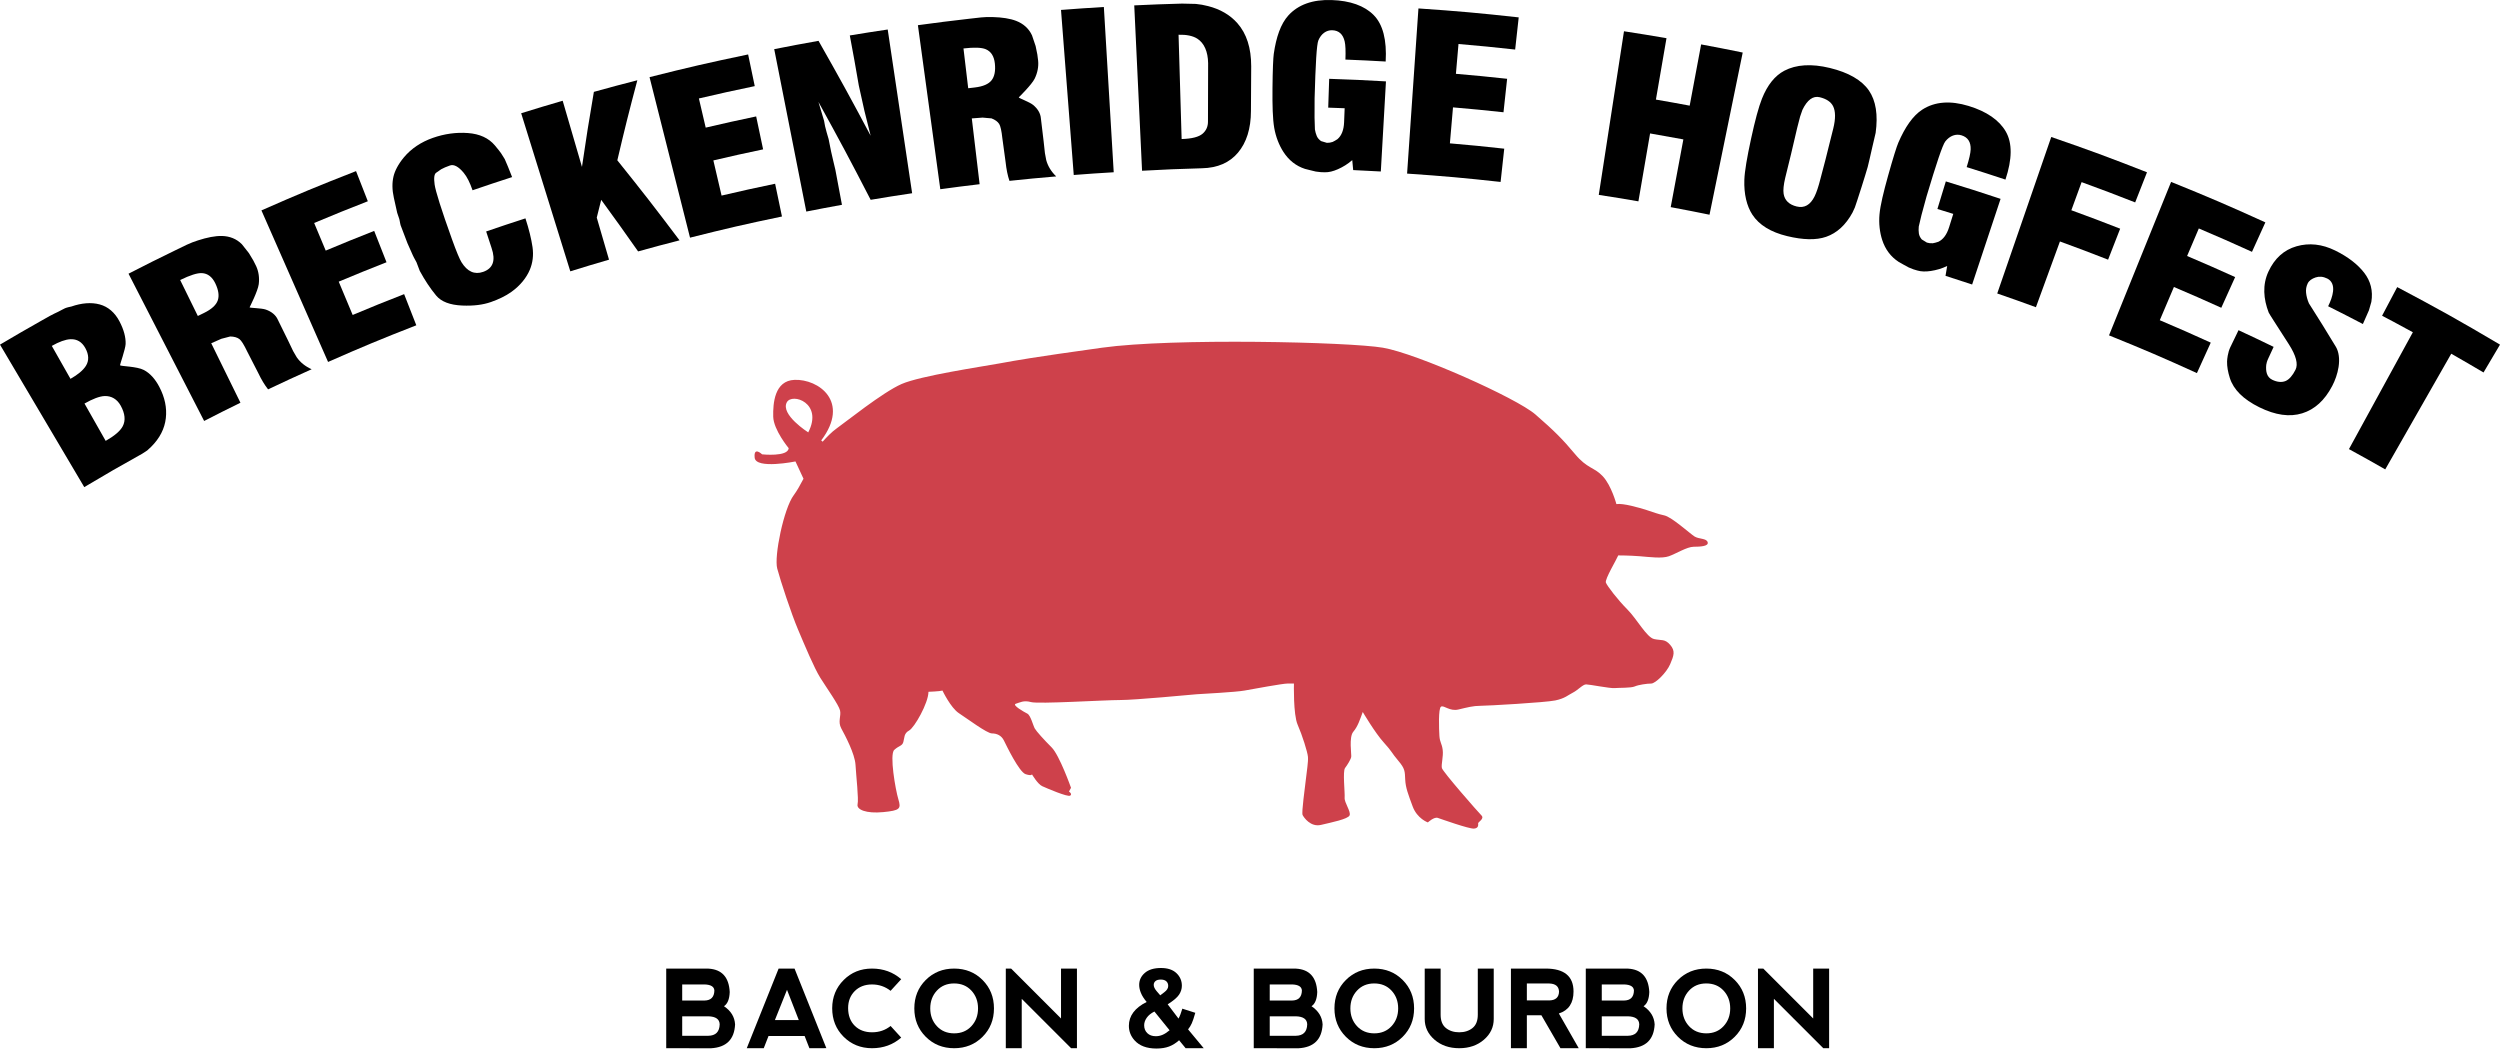 <?xml version="1.0" encoding="utf-8"?>
<!-- Generator: Adobe Illustrator 16.0.0, SVG Export Plug-In . SVG Version: 6.00 Build 0)  -->
<!DOCTYPE svg PUBLIC "-//W3C//DTD SVG 1.1//EN" "http://www.w3.org/Graphics/SVG/1.1/DTD/svg11.dtd">
<svg version="1.1" id="Layer_1" xmlns="http://www.w3.org/2000/svg" xmlns:xlink="http://www.w3.org/1999/xlink" x="0px" y="0px"
	 width="505.588px" height="212.05px" viewBox="0 0 505.588 212.05" enable-background="new 0 0 505.588 212.05"
	 xml:space="preserve">
<g>
	<path d="M33.538,84.561c-0.242,2.141-1.23,4.068-2.97,5.797c-0.317,0.295-0.475,0.443-0.792,0.739
		c-0.401,0.261-0.603,0.392-1.003,0.654c-4.722,2.631-7.069,3.983-11.731,6.761C11.362,88.905,5.681,79.3,0,69.695
		c3.345-1.978,5.026-2.951,8.399-4.858c0.679-0.383,1.018-0.574,1.697-0.955c0.596-0.334,1.186-0.592,1.653-0.82
		c0.697-0.339,1.194-0.652,1.411-0.728c0.125-0.044,0.367-0.14,0.646-0.205c0.227-0.053,0.46-0.083,0.623-0.139
		c2.05-0.712,4.027-0.89,5.74-0.423c1.705,0.464,3.057,1.653,3.973,3.385c0.916,1.731,1.313,3.291,1.263,4.62
		c-0.037,1.003-1.181,4.234-1.136,4.296c0.162,0.224,3.392,0.209,4.82,0.956c1.24,0.648,2.288,1.814,3.117,3.389
		C33.34,80.367,33.773,82.487,33.538,84.561 M14.246,68.602c-1.007,0.047-2.271,0.502-3.77,1.352
		c1.511,2.665,2.267,3.998,3.778,6.662c1.476-0.838,2.539-1.71,3.112-2.616c0.664-1.049,0.622-2.28-0.109-3.605
		C16.568,69.146,15.558,68.54,14.246,68.602z M21.15,80.095c-1.033,0.042-2.432,0.591-4.062,1.516c1.713,3.02,2.57,4.529,4.283,7.55
		c1.769-1.003,2.94-1.989,3.45-2.957c0.608-1.155,0.471-2.565-0.402-4.151C23.704,80.753,22.553,80.038,21.15,80.095z"/>
	<path d="M54.217,78.743c-0.7-0.882-1.368-1.994-2.006-3.334c-0.878-1.713-1.318-2.569-2.197-4.281
		c-0.663-1.393-1.192-2.243-1.588-2.546c-0.449-0.343-1.076-0.522-1.874-0.533c-0.365,0.096-0.546,0.142-0.911,0.239
		c-0.347,0.089-0.522,0.135-0.869,0.225c-0.823,0.359-1.234,0.54-2.055,0.904c2.362,4.811,3.545,7.217,5.908,12.028
		c-2.947,1.448-4.416,2.186-7.343,3.689c-5.097-9.928-10.193-19.856-15.291-29.783c3.792-1.947,5.696-2.899,9.519-4.76
		c0.915-0.446,1.373-0.668,2.289-1.109c0.733-0.352,1.499-0.628,2.231-0.866c1.835-0.599,3.502-0.927,4.843-0.895
		c1.575,0.038,2.951,0.571,4.041,1.672c0.57,0.719,0.855,1.08,1.423,1.8c0.36,0.599,0.54,0.899,0.9,1.499
		c0.231,0.462,0.346,0.692,0.578,1.154c0.49,1.082,0.675,2.315,0.51,3.633c-0.173,1.377-1.853,4.676-1.853,4.676
		c0.081,0.143,2.384,0.138,3.275,0.448c1.191,0.415,2.012,1.121,2.405,1.986c0.834,1.694,1.253,2.541,2.086,4.236
		c0.415,0.867,0.622,1.301,1.037,2.169c0.288,0.495,0.431,0.743,0.719,1.238c0.716,1.043,1.729,1.855,3.029,2.442
		C59.488,76.263,57.726,77.077,54.217,78.743 M40.839,55.234c-0.913-0.051-2.388,0.406-4.403,1.397
		c1.429,2.909,2.144,4.362,3.573,7.272c0.497-0.244,0.745-0.366,1.243-0.608c1.539-0.751,2.462-1.607,2.786-2.535
		c0.318-0.908,0.172-2.056-0.478-3.422C42.923,55.999,42.013,55.298,40.839,55.234z"/>
	<path d="M66.347,73.197c-4.493-10.216-8.985-20.432-13.478-30.647c7.601-3.345,11.43-4.934,19.133-7.946
		c0.953,2.438,1.431,3.657,2.384,6.096c-4.357,1.703-6.529,2.583-10.854,4.394c0.935,2.234,1.403,3.351,2.339,5.585
		c3.908-1.637,5.868-2.434,9.802-3.981c0.997,2.535,1.496,3.803,2.493,6.338c-3.879,1.526-5.812,2.311-9.665,3.925
		c1.128,2.694,1.691,4.042,2.819,6.736c4.147-1.737,6.23-2.58,10.408-4.213c0.985,2.521,1.477,3.78,2.463,6.301
		C77.007,68.594,73.436,70.078,66.347,73.197"/>
	<path d="M107.694,49.967c0.242,1.669,0.033,3.205-0.543,4.58c-0.668,1.593-1.919,3.191-3.745,4.494
		c-1.157,0.827-2.571,1.495-4.101,2.034c-1.648,0.58-3.585,0.813-5.821,0.716c-2.472-0.106-4.241-0.771-5.282-2.026
		c-1.18-1.422-2.286-3.087-3.313-4.983c-0.266-0.699-0.396-1.048-0.662-1.747c-0.187-0.311-0.355-0.643-0.516-0.949
		c-0.094-0.179-0.176-0.33-0.218-0.442c-0.435-0.978-0.652-1.466-1.086-2.443c-0.342-0.899-0.514-1.35-0.856-2.249
		c-0.215-0.565-0.322-0.848-0.537-1.414c-0.043-0.205-0.134-0.533-0.193-0.927c-0.018-0.115-0.034-0.224-0.066-0.307
		c-0.171-0.506-0.258-0.761-0.429-1.267c-0.27-1.212-0.404-1.816-0.672-3.029c-0.363-1.608-0.369-3.056-0.079-4.301
		c0.26-1.12,0.939-2.474,2.093-3.865c1.493-1.798,3.506-3.125,5.85-3.951c2.375-0.837,4.756-1.159,7.105-0.987
		c2.379,0.173,4.205,1.01,5.46,2.505c0.314,0.384,0.472,0.576,0.785,0.961c0.182,0.241,0.273,0.361,0.455,0.601
		c0.302,0.482,0.453,0.725,0.755,1.207c0.259,0.608,0.39,0.913,0.649,1.522c0.336,0.845,0.503,1.268,0.839,2.114
		c-3.207,1.037-4.806,1.57-7.999,2.665c-0.529-1.544-1.125-2.731-1.787-3.529c-1.048-1.265-1.99-1.762-2.771-1.489
		c-0.751,0.262-1.347,0.518-1.786,0.768c-0.39,0.27-0.584,0.405-0.973,0.676c-0.438,0.251-0.539,1.064-0.355,2.396
		c0.185,1.339,1.349,5.066,3.528,11.126c0.894,2.486,1.546,4.025,1.912,4.61c1.173,1.872,2.616,2.56,4.377,1.943
		c1.999-0.701,2.57-2.304,1.702-4.831c-0.438-1.337-0.657-2.005-1.095-3.342c3.171-1.087,4.76-1.618,7.946-2.648
		C106.977,46.361,107.452,48.298,107.694,49.967"/>
	<path d="M129.047,50.845c-2.944-4.192-4.436-6.28-7.463-10.432c-0.364,1.439-0.545,2.158-0.899,3.597
		c0.992,3.402,1.488,5.104,2.479,8.506c-3.138,0.915-4.703,1.386-7.829,2.357c-3.311-10.657-6.624-21.314-9.936-31.97
		c3.351-1.042,5.03-1.547,8.395-2.528c1.56,5.351,2.34,8.027,3.9,13.378c0.888-6.065,1.37-9.101,2.407-15.173
		c3.51-0.973,5.268-1.443,8.791-2.35c-1.718,6.474-2.526,9.714-4.047,16.191c5.15,6.414,7.667,9.651,12.581,16.184
		C134.068,49.468,132.392,49.917,129.047,50.845"/>
	<path d="M139.548,48.064c-2.729-10.821-5.457-21.641-8.188-32.462c7.945-2.003,11.935-2.922,19.938-4.592
		c0.535,2.562,0.802,3.845,1.338,6.407c-4.527,0.945-6.787,1.444-11.296,2.496c0.551,2.359,0.826,3.539,1.377,5.897
		c4.074-0.951,6.116-1.404,10.206-2.266c0.562,2.666,0.843,3.997,1.405,6.663c-4.032,0.85-6.044,1.297-10.061,2.235
		c0.664,2.844,0.996,4.267,1.66,7.111c4.323-1.009,6.489-1.488,10.83-2.393c0.553,2.649,0.831,3.974,1.384,6.624
		C150.679,45.341,146.957,46.197,139.548,48.064"/>
	<path d="M176.079,40.409c-4.104-7.961-6.218-11.923-10.564-19.799c0.458,1.527,0.688,2.292,1.142,3.821
		c0.08,0.437,0.119,0.655,0.199,1.093c0.13,0.501,0.195,0.754,0.326,1.255c0.155,0.533,0.234,0.798,0.389,1.331
		c0.207,1.03,0.309,1.546,0.516,2.576c0.18,0.782,0.271,1.172,0.451,1.954c0.162,0.677,0.241,1.015,0.402,1.691
		c0.533,2.836,0.799,4.254,1.331,7.09c-2.887,0.522-4.329,0.795-7.211,1.364c-2.162-10.949-4.324-21.897-6.487-32.846
		c3.578-0.706,5.371-1.042,8.959-1.682c4.337,7.638,6.446,11.479,10.548,19.199c-0.502-2.011-0.754-3.016-1.26-5.026
		c-0.455-2.055-0.683-3.083-1.14-5.137c-0.352-2.018-0.529-3.026-0.882-5.044c-0.19-1.033-0.286-1.549-0.477-2.583
		c-0.184-0.998-0.276-1.499-0.461-2.497c3.064-0.506,4.597-0.745,7.666-1.203c1.647,11.038,3.293,22.076,4.94,33.114
		C181.108,39.582,179.43,39.846,176.079,40.409"/>
	<path d="M204.145,36.577c-0.361-1.066-0.622-2.338-0.779-3.814c-0.26-1.907-0.39-2.858-0.65-4.765
		c-0.164-1.534-0.379-2.514-0.647-2.931c-0.304-0.474-0.825-0.851-1.558-1.129c-0.368-0.031-0.552-0.047-0.919-0.077
		c-0.349-0.033-0.524-0.049-0.873-0.08c-0.876,0.064-1.312,0.096-2.187,0.165c0.632,5.322,0.948,7.984,1.581,13.306
		c-3.184,0.379-4.775,0.581-7.953,1.015c-1.511-11.057-3.019-22.115-4.529-33.172c4.118-0.561,6.179-0.82,10.305-1.295
		c0.988-0.114,1.481-0.169,2.469-0.278c0.79-0.087,1.588-0.093,2.341-0.073c1.886,0.048,3.532,0.296,4.761,0.774
		c1.443,0.56,2.545,1.52,3.198,2.921c0.295,0.868,0.44,1.303,0.734,2.171c0.14,0.685,0.21,1.026,0.349,1.711
		c0.065,0.513,0.098,0.769,0.163,1.282c0.104,1.183-0.123,2.406-0.702,3.594c-0.604,1.24-3.222,3.789-3.221,3.791
		c0.029,0.165,2.163,0.925,2.886,1.514c0.968,0.788,1.499,1.728,1.583,2.674c0.225,1.875,0.336,2.812,0.56,4.687
		c0.104,0.956,0.157,1.434,0.261,2.39c0.106,0.563,0.158,0.845,0.264,1.408c0.327,1.222,1.002,2.325,2.015,3.311
		C209.814,35.999,207.923,36.178,204.145,36.577 M199.361,9.957c-0.827-0.353-2.335-0.417-4.512-0.158
		c0.382,3.218,0.573,4.829,0.956,8.047c0.537-0.064,0.804-0.095,1.341-0.157c1.662-0.193,2.791-0.69,3.39-1.456
		c0.585-0.75,0.821-1.88,0.661-3.385C201.039,11.371,200.423,10.409,199.361,9.957z"/>
	<path d="M217.149,35.389c-0.859-11.126-1.717-22.253-2.576-33.38c3.465-0.267,5.198-0.385,8.666-0.592
		c0.664,11.14,1.329,22.28,1.993,33.42C221.997,35.03,220.381,35.14,217.149,35.389"/>
	<path d="M252.985,22.442c-0.002,3.591-0.913,6.395-2.612,8.42c-1.7,2.027-4.119,3.1-7.295,3.167
		c-4.849,0.137-7.27,0.239-12.114,0.503c-0.527-11.148-1.053-22.295-1.579-33.443c3.867-0.182,5.801-0.254,9.67-0.361
		c1.112,0.023,1.668,0.036,2.78,0.064c0.828,0.071,1.665,0.233,2.487,0.442c2.382,0.606,4.4,1.738,5.916,3.451
		c1.88,2.124,2.801,5.04,2.799,8.72C253.016,17.021,253.005,18.827,252.985,22.442 M242.136,7.821
		c-0.91-0.584-2.223-0.839-3.791-0.793c0.248,8.437,0.373,12.654,0.622,21.091c2.062-0.06,3.476-0.417,4.245-1.084
		c0.737-0.638,1.101-1.474,1.082-2.513c0.01-4.702,0.016-7.054,0.031-11.756C244.284,10.452,243.543,8.723,242.136,7.821z"/>
	<path d="M273.661,34.397c-0.075-0.806-0.111-1.209-0.188-2.015c-0.904,0.792-1.898,1.396-2.906,1.841
		c-0.934,0.413-1.831,0.645-2.663,0.618c-0.314-0.01-0.472-0.015-0.786-0.025c-0.405-0.048-0.608-0.072-1.014-0.119
		c-0.496-0.121-0.745-0.183-1.241-0.302c-0.387-0.099-0.575-0.146-0.963-0.244c-1.776-0.577-3.249-1.722-4.347-3.425
		c-0.856-1.327-1.542-3.02-1.861-4.876c-0.311-1.806-0.381-4.529-0.349-7.973c0.036-3.828,0.143-6.172,0.26-6.987
		c0.487-3.383,1.405-6.055,2.939-7.752c1.978-2.188,4.907-3.255,8.749-3.128c3.775,0.125,6.636,1.151,8.505,3.029
		c1.884,1.893,2.685,5.049,2.438,9.405c-3.256-0.184-4.883-0.263-8.141-0.393c0.068-1.72,0.017-2.941-0.148-3.659
		c-0.337-1.462-1.175-2.229-2.516-2.274c-1.178-0.04-2.238,0.693-2.807,2.05c-0.351,0.837-0.572,4.825-0.762,11.738
		c-0.004,1.549-0.006,2.323-0.011,3.873c0.03,0.963,0.045,1.444,0.075,2.407c0.081,0.477,0.204,0.936,0.383,1.348
		c0.169,0.388,0.465,0.724,0.862,1.003c0.465,0.139,0.698,0.209,1.162,0.349c0.405,0.014,0.796-0.046,1.176-0.182
		c0.191-0.1,0.288-0.149,0.479-0.25c0.211-0.134,0.316-0.201,0.527-0.336c0.809-0.711,1.248-1.838,1.311-3.38
		c0.002-0.071,0.004-0.108,0.007-0.179c0.043-1.068,0.064-1.599,0.107-2.667c-1.33-0.054-1.994-0.078-3.324-0.122
		c0.077-2.332,0.117-3.498,0.194-5.829c4.597,0.153,6.89,0.257,11.482,0.519c-0.417,7.289-0.622,10.934-1.039,18.223
		C277.017,34.555,275.899,34.497,273.661,34.397"/>
	<path d="M284.564,35.107c0.765-11.134,1.528-22.268,2.295-33.401c8.122,0.558,12.179,0.92,20.278,1.81
		c-0.287,2.602-0.43,3.905-0.717,6.507c-4.581-0.504-6.871-0.728-11.46-1.124c-0.209,2.412-0.313,3.618-0.522,6.031
		c4.146,0.357,6.218,0.558,10.357,1.005c-0.293,2.709-0.441,4.062-0.734,6.771c-4.081-0.44-6.125-0.637-10.213-0.99
		c-0.251,2.91-0.376,4.365-0.627,7.275c4.4,0.379,6.599,0.595,10.991,1.078c-0.296,2.69-0.441,4.036-0.737,6.726
		C295.922,35.965,292.138,35.627,284.564,35.107"/>
	<path d="M337.877,41.891c1.023-5.479,1.535-8.22,2.558-13.699c-2.688-0.502-4.036-0.744-6.731-1.207
		c-0.945,5.493-1.416,8.241-2.361,13.734c-3.202-0.551-4.805-0.811-8.016-1.306c1.699-11.029,3.396-22.06,5.099-33.089
		c3.441,0.53,5.161,0.81,8.596,1.4c-0.855,4.967-1.283,7.451-2.139,12.417c2.734,0.47,4.101,0.716,6.829,1.226
		c0.926-4.954,1.39-7.432,2.316-12.386c3.368,0.629,5.051,0.959,8.409,1.646c-2.241,10.932-4.479,21.866-6.716,32.798
		C342.588,42.784,341.019,42.479,337.877,41.891"/>
	<path d="M377.218,35.428c-0.292,0.936-0.438,1.403-0.729,2.339c-0.356,1.102-0.533,1.655-0.889,2.758
		c-0.194,0.575-0.292,0.862-0.485,1.437c-0.188,0.41-0.284,0.616-0.473,1.026c-1.354,2.495-3.143,4.141-5.329,4.901
		c-2.028,0.704-4.667,0.638-7.891-0.141c-3.283-0.794-5.654-2.229-7.028-4.332c-1.141-1.745-1.728-4.174-1.625-7.058
		c0.062-1.742,0.544-4.529,1.353-8.271c0.809-3.742,1.541-6.453,2.207-8.13c1.101-2.766,2.62-4.655,4.533-5.658
		c2.385-1.249,5.469-1.459,9.195-0.556c3.791,0.92,6.459,2.465,7.904,4.563c1.417,2.058,1.859,4.944,1.361,8.56
		c-0.268,1.145-0.402,1.717-0.67,2.862c-0.217,0.956-0.326,1.435-0.544,2.391c-0.157,0.659-0.234,0.987-0.392,1.645
		C377.518,34.43,377.417,34.762,377.218,35.428 M369.964,29.128c0.312-1.243,0.469-1.864,0.78-3.108
		c0.505-2.015,0.479-3.538-0.031-4.55c-0.432-0.856-1.328-1.477-2.703-1.809c-1.345-0.324-2.514,0.529-3.495,2.555
		c-0.187,0.541-0.28,0.812-0.468,1.353c-0.235,0.914-0.355,1.372-0.59,2.286c-0.496,2.115-0.742,3.173-1.239,5.287
		c-0.475,1.938-0.714,2.907-1.188,4.845c-0.325,1.386-0.438,2.47-0.317,3.217c0.215,1.322,1.113,2.184,2.64,2.554
		c1.557,0.378,2.757-0.303,3.618-2.043c0.391-0.788,0.79-1.976,1.187-3.56c0.407-1.55,0.61-2.324,1.019-3.874
		C369.492,31.021,369.649,30.389,369.964,29.128z"/>
	<path d="M393.451,55.785c0.136-0.798,0.202-1.196,0.337-1.994c-1.088,0.527-2.215,0.846-3.314,1.011
		c-1.018,0.153-1.95,0.14-2.754-0.105c-0.304-0.093-0.458-0.138-0.762-0.23c-0.383-0.153-0.573-0.229-0.956-0.382
		c-0.452-0.247-0.679-0.372-1.132-0.618c-0.351-0.197-0.523-0.295-0.873-0.491c-1.582-1.024-2.724-2.515-3.35-4.447
		c-0.488-1.506-0.716-3.322-0.544-5.198c0.167-1.824,0.81-4.473,1.735-7.79c1.031-3.687,1.743-5.923,2.069-6.679
		c1.354-3.14,2.944-5.478,4.88-6.714c2.494-1.593,5.625-1.854,9.339-0.72c3.649,1.115,6.176,2.86,7.512,5.168
		c1.347,2.326,1.31,5.584-0.063,9.725c-3.131-1.038-4.699-1.543-7.844-2.526c0.514-1.643,0.781-2.837,0.807-3.574
		c0.052-1.5-0.565-2.461-1.861-2.858c-1.139-0.349-2.362,0.08-3.27,1.241c-0.559,0.715-1.814,4.508-3.796,11.133
		c-0.407,1.496-0.609,2.243-1.017,3.738c-0.221,0.938-0.331,1.406-0.553,2.344c-0.045,0.482-0.045,0.957,0.023,1.401
		c0.063,0.419,0.266,0.825,0.58,1.199c0.417,0.257,0.625,0.384,1.041,0.641c0.393,0.12,0.787,0.165,1.193,0.134
		c0.212-0.046,0.32-0.069,0.533-0.115c0.241-0.074,0.361-0.111,0.603-0.185c0.974-0.475,1.693-1.446,2.155-2.919
		c0.021-0.068,0.033-0.104,0.054-0.171c0.319-1.019,0.478-1.529,0.797-2.548c-1.283-0.402-1.923-0.6-3.208-0.993
		c0.682-2.231,1.021-3.347,1.703-5.578c4.442,1.357,6.659,2.064,11.075,3.531c-2.302,6.929-3.453,10.393-5.755,17.322
		C396.685,56.824,395.608,56.472,393.451,55.785"/>
	<path d="M420.975,36.832c-0.831,2.275-1.245,3.412-2.076,5.687c3.962,1.448,5.937,2.194,9.874,3.731
		c-0.978,2.505-1.468,3.759-2.444,6.264c-3.884-1.516-5.832-2.253-9.738-3.681c-1.943,5.319-2.913,7.98-4.856,13.299
		c-3.121-1.14-4.687-1.697-7.823-2.78c3.642-10.549,7.281-21.099,10.925-31.648c7.791,2.69,11.663,4.119,19.362,7.141
		c-0.956,2.437-1.436,3.655-2.392,6.092C427.488,39.241,425.323,38.42,420.975,36.832"/>
	<path d="M426.518,67.823c4.186-10.346,8.369-20.691,12.555-31.036c7.674,3.107,11.49,4.744,19.062,8.184
		c-1.082,2.383-1.624,3.576-2.706,5.96c-4.282-1.946-6.434-2.892-10.75-4.729c-0.948,2.228-1.423,3.341-2.371,5.569
		c3.9,1.661,5.845,2.514,9.717,4.264c-1.121,2.482-1.682,3.724-2.803,6.208c-3.817-1.726-5.735-2.567-9.581-4.204
		c-1.144,2.687-1.714,4.031-2.857,6.719c4.14,1.762,6.2,2.669,10.307,4.535c-1.119,2.464-1.679,3.696-2.798,6.16
		C437.231,72.245,433.676,70.72,426.518,67.823"/>
	<path d="M465.586,83.587c-2.554,0.789-5.424,0.374-8.654-1.216c-3.258-1.604-5.244-3.581-5.987-5.948
		c-0.375-1.193-0.575-2.308-0.554-3.309c0.007-0.32,0.054-0.726,0.139-1.211c0.105-0.605,0.275-1.162,0.514-1.675
		c0.55-1.138,0.826-1.708,1.377-2.846c0.112-0.242,0.17-0.364,0.283-0.606c2.849,1.324,4.271,1.999,7.104,3.373
		c-0.418,0.906-0.629,1.359-1.047,2.264c-0.298,0.615-0.42,1.1-0.446,1.367c-0.133,1.354,0.111,2.478,1.202,3.015
		c0.976,0.48,1.929,0.586,2.717,0.253c0.732-0.309,1.418-1.114,2.003-2.282c0.558-1.115,0.124-2.844-1.354-5.147
		c-2.575-4.015-3.981-6.167-4.078-6.42c-1.053-2.744-1.295-5.596-0.042-8.287c1.24-2.663,3.124-4.374,5.673-5.106
		c2.548-0.73,5.166-0.447,7.819,0.857c2.562,1.26,4.511,2.759,5.848,4.473c1.336,1.715,1.824,3.691,1.467,5.913
		c-0.195,0.681-0.292,1.021-0.488,1.702c-0.488,1.112-0.734,1.667-1.224,2.778c-2.803-1.462-4.209-2.182-7.028-3.596
		c0.518-1.035,0.877-2.05,0.991-2.987c0.153-1.261-0.267-2.173-1.17-2.619c-0.843-0.417-1.646-0.462-2.362-0.22
		c-0.758,0.257-1.317,0.644-1.59,1.205c-0.299,0.614-0.399,1.262-0.326,1.921c0.075,0.685,0.26,1.401,0.573,2.117
		c2.238,3.521,3.334,5.288,5.479,8.835c0.547,0.95,0.772,2.366,0.516,4.028c-0.219,1.415-0.711,2.741-1.288,3.846
		C470.127,80.979,468.098,82.812,465.586,83.587"/>
	<path d="M495.728,71.535c-5.341,9.356-8.007,14.034-13.349,23.391c-2.926-1.67-4.392-2.49-7.339-4.102
		c5.17-9.452,7.753-14.178,12.923-23.63c-2.48-1.357-3.727-2.025-6.222-3.344c1.223-2.315,1.837-3.473,3.059-5.788
		c8.397,4.439,12.559,6.766,20.788,11.633c-1.332,2.253-2.001,3.379-3.333,5.632C499.653,73.788,498.347,73.03,495.728,71.535"/>
	<path d="M146.415,203.492c1.41,0.945,2.158,2.172,2.244,3.683c-0.143,3.034-1.765,4.643-4.864,4.82l-9.062-0.01V195.89h8.547
		c2.713,0.157,4.144,1.735,4.295,4.734C147.524,202.057,147.138,203.013,146.415,203.492 M137.965,202.343h4.51
		c1.295-0.021,1.96-0.69,1.997-2.009c-0.037-0.787-0.691-1.201-1.965-1.245h-4.542V202.343z M137.965,209.473h5.261
		c1.51-0.021,2.283-0.798,2.319-2.33c-0.036-1.03-0.798-1.567-2.287-1.61h-5.293V209.473z"/>
	<path d="M151.021,211.985l6.443-16.106h3.221l6.432,16.096l-3.426,0.011l-0.966-2.47h-7.302l-0.966,2.47H151.021 M159.16,200.175
		l-2.448,6.119h4.832L159.16,200.175z"/>
	<path d="M170.611,209.671c-1.542-1.535-2.312-3.46-2.312-5.771c0.007-2.262,0.78-4.164,2.319-5.707s3.446-2.314,5.723-2.314
		c2.298,0,4.269,0.717,5.916,2.148l-2.147,2.35c-1.095-0.857-2.352-1.288-3.769-1.288c-1.446,0.008-2.611,0.458-3.495,1.354
		c-0.884,0.895-1.326,2.04-1.326,3.436c0.007,1.496,0.454,2.686,1.342,3.565c0.887,0.881,2.054,1.321,3.5,1.321
		c1.446,0,2.695-0.428,3.748-1.278l2.147,2.351c-1.639,1.433-3.612,2.148-5.916,2.148
		C174.063,211.979,172.154,211.206,170.611,209.671"/>
	<path d="M187.217,209.671c-1.539-1.543-2.308-3.456-2.308-5.738c0-2.291,0.769-4.206,2.308-5.745
		c1.539-1.538,3.454-2.309,5.744-2.309c2.291,0,4.206,0.771,5.745,2.309c1.539,1.539,2.309,3.454,2.309,5.745
		c0,2.29-0.77,4.205-2.309,5.744c-1.539,1.538-3.454,2.309-5.745,2.309C190.671,211.985,188.756,211.213,187.217,209.671
		 M192.972,208.979c1.424,0,2.584-0.483,3.479-1.449s1.342-2.165,1.342-3.597c0-1.433-0.447-2.631-1.342-3.599
		c-0.895-0.966-2.061-1.448-3.5-1.448c-1.425,0-2.584,0.482-3.479,1.448c-0.895,0.968-1.342,2.166-1.342,3.599
		c0,1.432,0.447,2.631,1.342,3.597S191.533,208.979,192.972,208.979z"/>
	<polyline points="203.409,211.985 203.409,195.879 204.482,195.879 214.575,205.973 214.575,195.879 217.796,195.879 
		217.796,211.985 216.615,211.985 206.63,201.999 206.63,211.985 203.409,211.985 	"/>
	<path d="M243.437,211.985h-3.661l-1.321-1.611c-0.637,0.573-1.313,0.995-2.029,1.268c-0.716,0.271-1.568,0.408-2.555,0.408
		c-1.962,0-3.437-0.552-4.424-1.653c-0.766-0.853-1.149-1.833-1.149-2.943c0-1.008,0.301-1.916,0.902-2.721
		c0.601-0.806,1.499-1.505,2.695-2.1c-0.537-0.638-0.923-1.243-1.16-1.819c-0.236-0.576-0.354-1.122-0.354-1.638
		c0-0.952,0.381-1.76,1.143-2.422c0.763-0.661,1.849-0.992,3.259-0.992c1.36,0,2.405,0.347,3.135,1.041
		c0.73,0.693,1.096,1.543,1.096,2.545c0,0.637-0.19,1.241-0.569,1.813c-0.38,0.574-1.146,1.222-2.298,1.944l2.19,2.888
		c0.258-0.458,0.515-1.127,0.773-2.007l2.62,0.837c-0.272,0.966-0.508,1.673-0.709,2.121c-0.2,0.447-0.45,0.857-0.751,1.229
		L243.437,211.985 M233.462,204.565c-0.694,0.351-1.213,0.772-1.556,1.267c-0.344,0.495-0.516,0.998-0.516,1.515
		c0,0.65,0.213,1.184,0.639,1.595c0.426,0.412,0.997,0.617,1.713,0.617c0.472,0,0.926-0.094,1.363-0.279s0.913-0.494,1.428-0.923
		L233.462,204.565z M234.643,201.29l0.816-0.623c0.53-0.393,0.795-0.818,0.795-1.276c0-0.388-0.127-0.698-0.381-0.936
		c-0.254-0.235-0.628-0.354-1.122-0.354c-0.48,0-0.838,0.102-1.074,0.307c-0.236,0.204-0.354,0.463-0.354,0.778
		c0,0.372,0.193,0.787,0.58,1.245L234.643,201.29z"/>
	<path d="M265.233,203.492c1.41,0.945,2.158,2.172,2.244,3.683c-0.143,3.034-1.764,4.643-4.863,4.82l-9.062-0.01V195.89h8.546
		c2.713,0.157,4.145,1.735,4.295,4.734C266.342,202.057,265.956,203.013,265.233,203.492 M256.784,202.343h4.51
		c1.295-0.021,1.961-0.69,1.996-2.009c-0.035-0.787-0.689-1.201-1.965-1.245h-4.541V202.343z M256.784,209.473h5.262
		c1.51-0.021,2.283-0.798,2.318-2.33c-0.035-1.03-0.799-1.567-2.287-1.61h-5.293V209.473z"/>
	<path d="M272.182,209.671c-1.539-1.543-2.309-3.456-2.309-5.738c0-2.291,0.77-4.206,2.309-5.745
		c1.539-1.538,3.453-2.309,5.744-2.309s4.205,0.771,5.744,2.309c1.539,1.539,2.309,3.454,2.309,5.745c0,2.29-0.77,4.205-2.309,5.744
		c-1.539,1.538-3.453,2.309-5.744,2.309S273.721,211.213,272.182,209.671 M277.936,208.979c1.426,0,2.584-0.483,3.479-1.449
		c0.896-0.966,1.344-2.165,1.344-3.597c0-1.433-0.447-2.631-1.344-3.599c-0.895-0.966-2.061-1.448-3.5-1.448
		c-1.424,0-2.584,0.482-3.479,1.448c-0.895,0.968-1.342,2.166-1.342,3.599c0,1.432,0.447,2.631,1.342,3.597
		S276.499,208.979,277.936,208.979z"/>
	<path d="M291.346,195.879v9.342c0,1.217,0.357,2.111,1.074,2.685c0.715,0.572,1.611,0.859,2.684,0.859
		c1.074,0,1.969-0.287,2.686-0.859c0.715-0.573,1.072-1.468,1.072-2.685v-9.342h3.223v10.2c0,1.647-0.662,3.042-1.986,4.188
		c-1.324,1.145-2.988,1.718-4.994,1.718c-2.004,0-3.668-0.573-4.992-1.718c-1.324-1.146-1.986-2.541-1.986-4.188v-10.2H291.346"/>
	<path d="M315.258,204.962l4.016,7.023h-3.693l-3.854-6.658h-2.943v6.658h-3.221v-16.106h7.021c3.758,0,5.637,1.547,5.637,4.639
		C318.221,202.845,317.235,204.326,315.258,204.962 M308.784,202.322h4.51c1.295-0.021,1.961-0.613,1.998-1.772
		c-0.037-1.059-0.691-1.61-1.965-1.653h-4.543V202.322z"/>
	<path d="M332.385,203.492c1.41,0.945,2.158,2.172,2.244,3.683c-0.145,3.034-1.766,4.643-4.865,4.82l-9.062-0.01V195.89h8.549
		c2.711,0.157,4.145,1.735,4.295,4.734C333.495,202.057,333.108,203.013,332.385,203.492 M323.934,202.343h4.51
		c1.297-0.021,1.961-0.69,1.998-2.009c-0.037-0.787-0.691-1.201-1.965-1.245h-4.543V202.343z M323.934,209.473h5.262
		c1.51-0.021,2.283-0.798,2.318-2.33c-0.035-1.03-0.797-1.567-2.285-1.61h-5.295V209.473z"/>
	<path d="M339.333,209.671c-1.539-1.543-2.309-3.456-2.309-5.738c0-2.291,0.77-4.206,2.309-5.745
		c1.539-1.538,3.453-2.309,5.744-2.309s4.205,0.771,5.744,2.309c1.539,1.539,2.309,3.454,2.309,5.745c0,2.29-0.77,4.205-2.309,5.744
		c-1.539,1.538-3.453,2.309-5.744,2.309S340.872,211.213,339.333,209.671 M345.086,208.979c1.426,0,2.584-0.483,3.479-1.449
		c0.896-0.966,1.344-2.165,1.344-3.597c0-1.433-0.447-2.631-1.344-3.599c-0.895-0.966-2.061-1.448-3.5-1.448
		c-1.424,0-2.584,0.482-3.479,1.448c-0.895,0.968-1.342,2.166-1.342,3.599c0,1.432,0.447,2.631,1.342,3.597
		S343.649,208.979,345.086,208.979z"/>
	<polyline points="355.524,211.985 355.524,195.879 356.598,195.879 366.69,205.973 366.69,195.879 369.913,195.879 
		369.913,211.985 368.731,211.985 358.745,201.999 358.745,211.985 355.524,211.985 	"/>
	<path fill="#CE414B" d="M345.35,109.653c-0.25-0.833-1.75-0.584-2.666-1.167c-0.918-0.583-4.584-3.917-6.084-4.25
		s-2-0.583-3.584-1.083c-1.582-0.5-4.75-1.418-6.125-1.209c0,0-1-3.75-2.75-5.625s-3.125-1.5-5.625-4.5s-4.166-4.667-8-8
		c-3.832-3.333-23.998-12.333-30.832-13.5s-42.5-2-56.834,0c-14.333,2-17,2.501-20.667,3.167
		c-3.666,0.666-15.999,2.499-19.833,4.166c-3.833,1.667-11.5,7.833-13.167,9c-0.983,0.688-2.08,1.84-2.816,2.669
		c-0.164-0.131-0.288-0.252-0.288-0.252c5.938-7.875-0.583-12.438-5.395-12.25c-4.06,0.158-4.375,4.75-4.313,7.437
		c0.063,2.688,3.125,6.375,3.125,6.375c-0.125,1.813-5.375,1.25-5.375,1.25s-1.75-1.687-1.5,0.688s8.25,0.75,8.25,0.75l1.625,3.498
		c-0.678,1.307-1.375,2.528-1.979,3.335c-2,2.667-4.001,12.334-3.334,14.834s2.834,9.083,4.209,12.333s3.25,7.75,4.5,9.75
		s3.75,5.5,4,6.625s-0.5,2.25,0.25,3.625s2.75,5.125,2.875,7.375s0.666,6.876,0.416,7.958c-0.25,1.084,1.751,1.916,5.167,1.584
		c3.417-0.334,3.666-0.666,3.083-2.584c-0.583-1.916-1.833-9.082-0.833-9.999s1.583-0.749,1.833-1.583s0.084-1.751,1.167-2.334
		s3.917-5.583,3.917-7.833c0,0,2.333-0.083,2.833-0.25c0,0,1.666,3.499,3.333,4.583s5.667,4.084,6.667,4.084
		s1.917,0.416,2.417,1.416s3.083,6.418,4.416,6.834c1.334,0.416,1.25,0,1.25,0s1.167,1.999,2.084,2.416
		c0.916,0.417,5.166,2.25,5.666,1.916c0.5-0.332-0.25-0.832-0.25-0.832l0.417-0.75c0,0-2.334-6.584-3.917-8.167
		s-3.083-3.249-3.416-3.833c-0.334-0.584-0.834-2.666-1.5-3c-0.667-0.334-3.167-1.75-2.334-2c0.834-0.25,1.584-0.751,3.084-0.334
		s14.833-0.416,18-0.416c3.166,0,14.326-1.084,15.454-1.167c1.129-0.083,7.879-0.417,9.712-0.75s7.751-1.417,8.667-1.417
		s1.333,0,1.333,0s-0.166,6.251,0.751,8.334c0.916,2.083,1.999,5.5,2.082,6.5c0.084,1-0.25,2.917-0.416,4.5s-0.916,6.75-0.666,7.25
		s1.613,2.5,3.723,2s5.443-1.168,5.777-1.918c0.332-0.75-1.084-2.582-1-3.582c0.082-1-0.418-5.333,0.082-6s1.166-1.75,1.25-2.25
		s-0.5-4.001,0.418-5.084c0.916-1.083,1.334-2.417,1.916-4c0,0,2.5,4.25,4.25,6.167s1.5,2.001,2.916,3.667
		c1.418,1.666,1.334,2.166,1.418,3.833c0.082,1.667,0.582,2.917,1.5,5.417c0.916,2.5,3.082,3.25,3.082,3.25s1.25-1.168,2-0.918
		s6.334,2.252,7.334,2.168s0.834-0.834,0.834-1.084s1.334-0.916,0.666-1.584c-0.666-0.666-7.832-8.832-8-9.582
		c-0.166-0.75,0.332-2.334,0.166-3.667s-0.582-1.499-0.666-2.833s-0.25-5.584,0.334-5.917c0.582-0.333,1.75,0.999,3.5,0.583
		s2.998-0.75,4.416-0.75c1.416,0,13.166-0.666,15.166-1.083s2.584-1.083,3.584-1.583s2-1.667,2.666-1.667
		c0.668,0,4.834,0.833,5.75,0.75c0.918-0.083,3.334,0.001,4.084-0.333s2.5-0.584,3.334-0.584c0.832,0,3.082-2.166,3.832-3.916
		s1.084-2.667,0-3.917c-1.082-1.25-1.75-0.834-3.25-1.167s-3.5-4.084-5.416-6s-4.084-4.749-4.334-5.416s2.168-4.666,2.5-5.5
		c0,0,2.25-0.001,4.334,0.166s4.5,0.5,5.916,0c1.418-0.5,3.668-1.916,5-1.916C343.85,110.57,345.6,110.486,345.35,109.653
		 M159.121,81.361c1.055-1.981,7.417,0.125,4.333,6.083C163.454,87.444,157.788,83.861,159.121,81.361z"/>
</g>
</svg>
